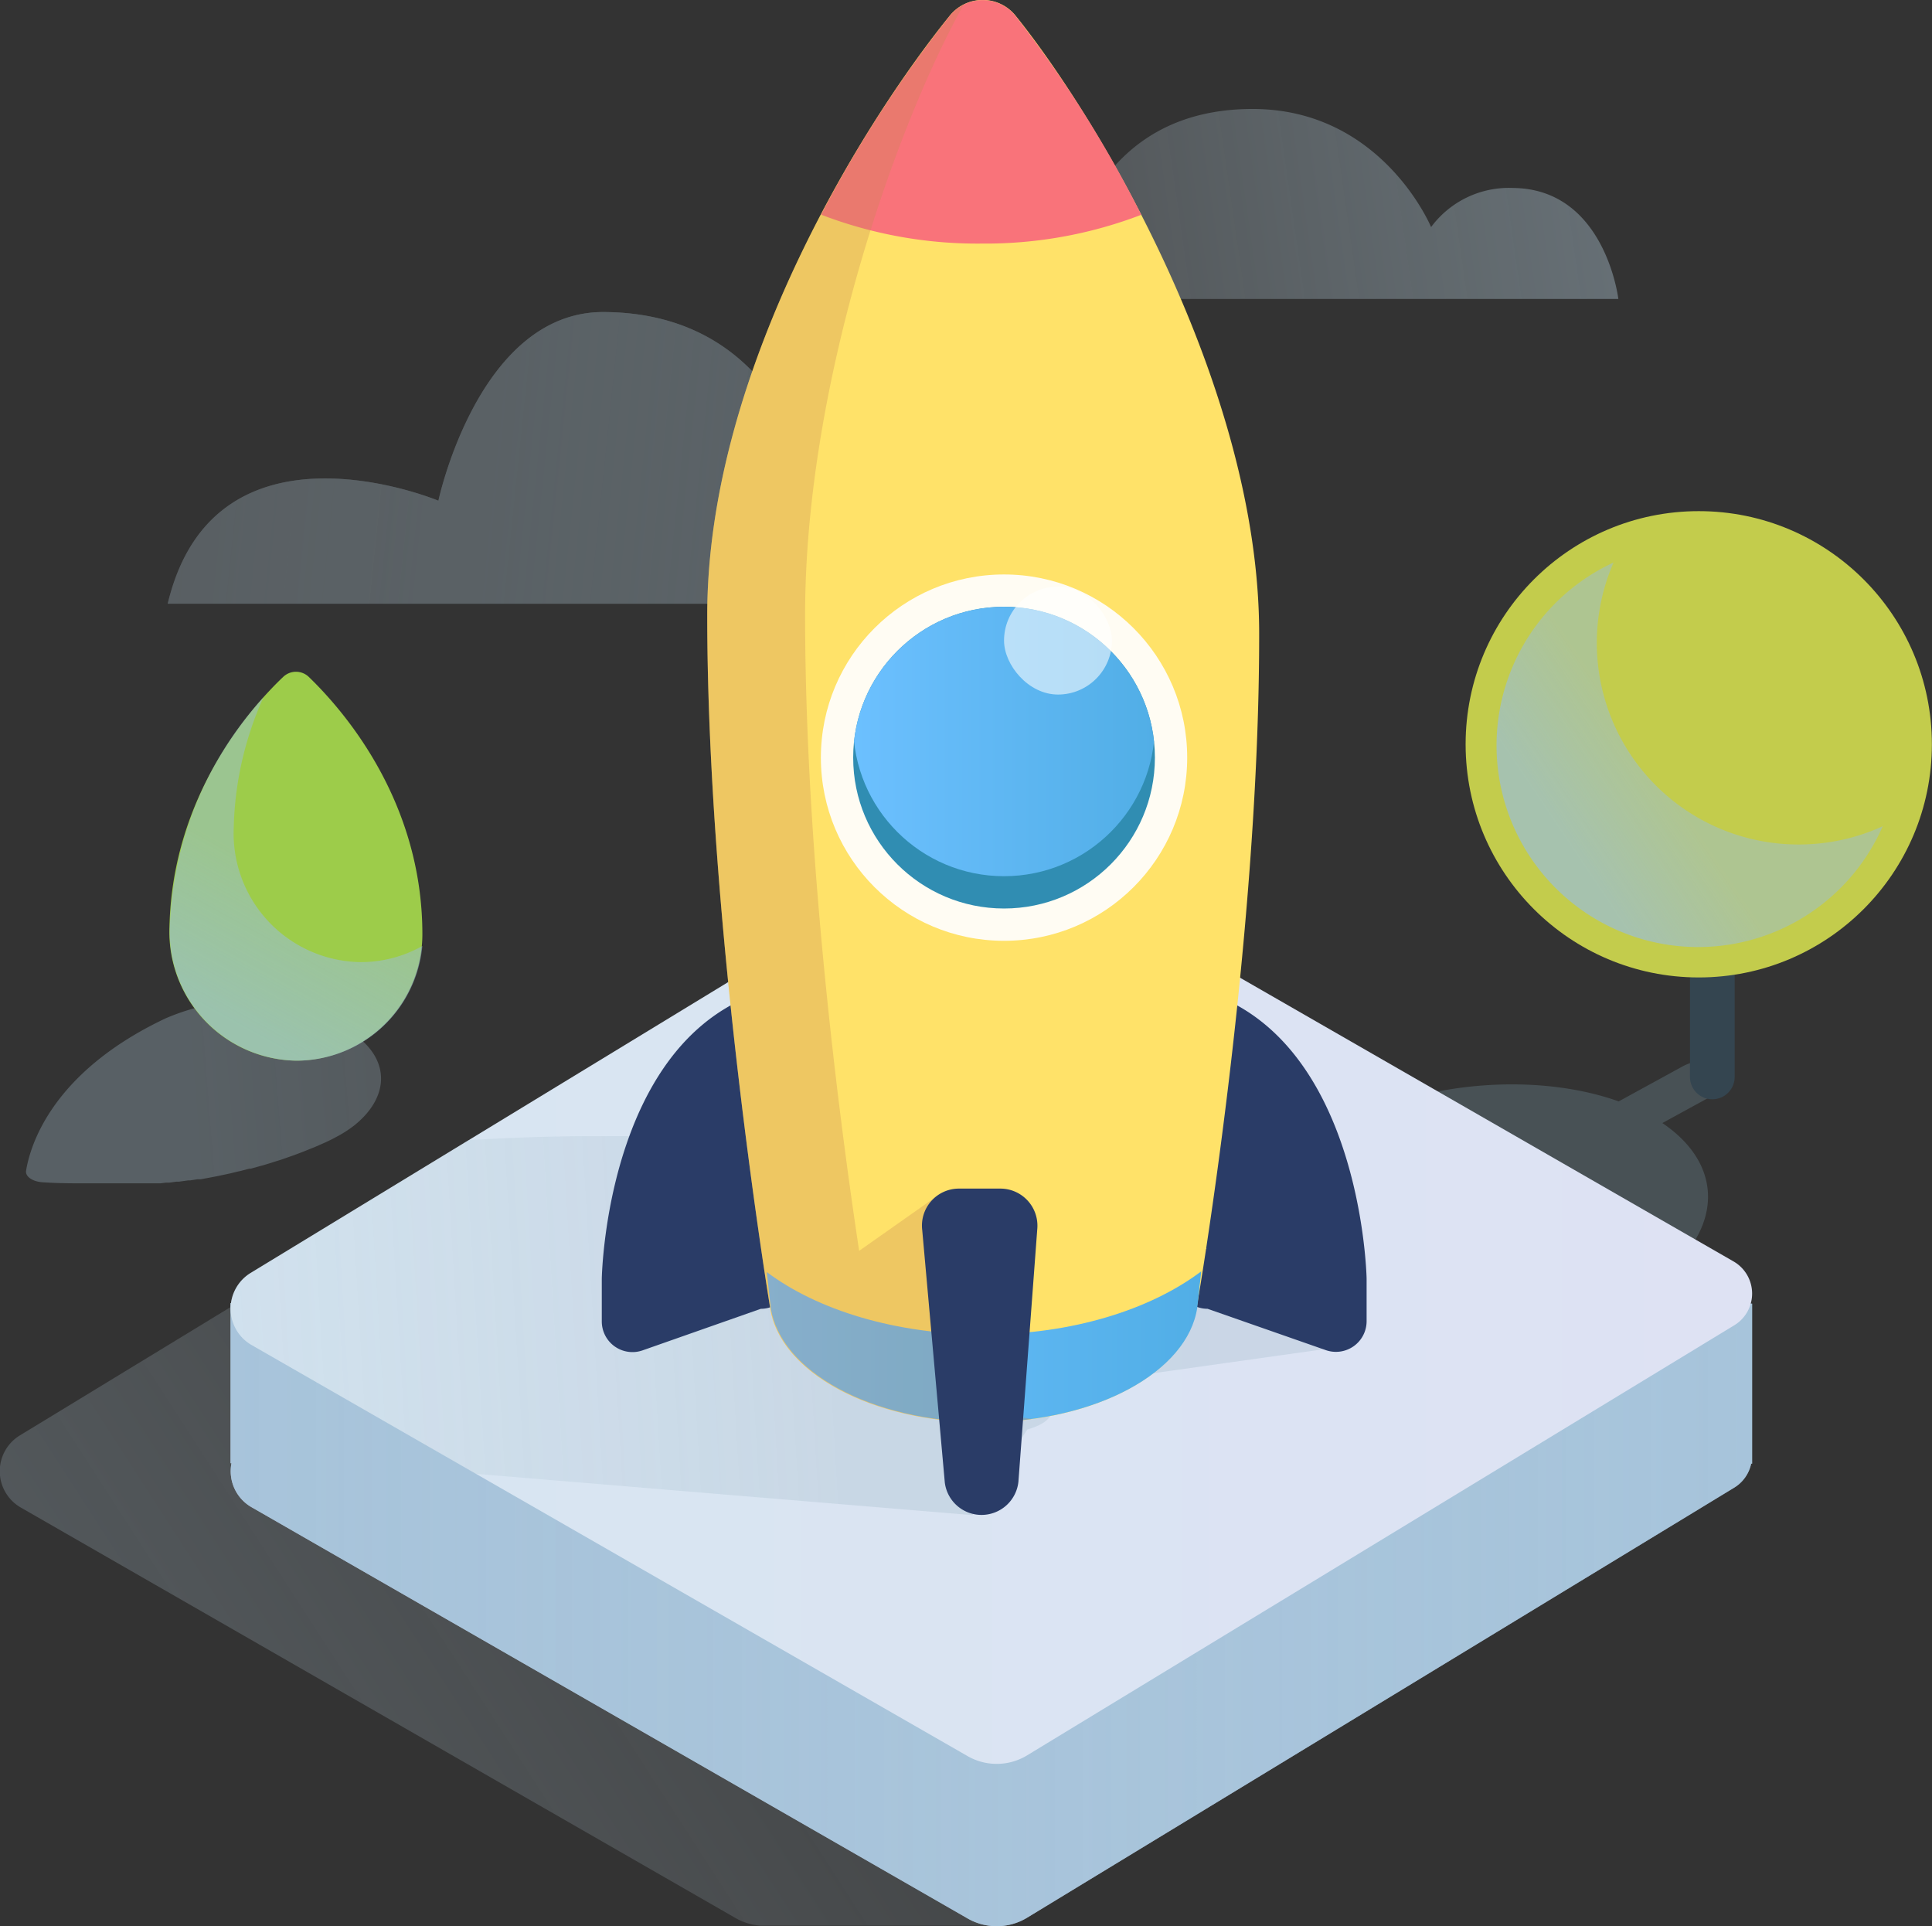 <svg xmlns="http://www.w3.org/2000/svg" xmlns:xlink="http://www.w3.org/1999/xlink" viewBox="0 0 165.08 164.55">
  <rect x="0" y="0" width="165.08" height="164.55" fill="#333333" stroke="none"/>
  <defs>
    <linearGradient id="Градієнт_без_назви_2" data-name="Градієнт без назви 2" x1="138.55" y1="76.37" x2="146.55" y2="70.99" gradientUnits="userSpaceOnUse">
      <stop offset="0" stop-color="#9abed8"/>
      <stop offset="1" stop-color="#9abed8" stop-opacity="0.7"/>
    </linearGradient>
    <linearGradient id="linear-gradient" x1="-7.07" y1="184.47" x2="114.86" y2="105.71" gradientUnits="userSpaceOnUse">
      <stop offset="0" stop-color="#a5bdcb"/>
      <stop offset="0.26" stop-color="#b2c8d6" stop-opacity="0.74"/>
      <stop offset="1" stop-color="#d8e9f4" stop-opacity="0"/>
    </linearGradient>
    <linearGradient id="Градієнт_без_назви_69" data-name="Градієнт без назви 69" x1="24.61" y1="130.01" x2="154.62" y2="130.01" gradientUnits="userSpaceOnUse">
      <stop offset="0" stop-color="#c7d1e0"/>
      <stop offset="1" stop-color="#b3cade"/>
    </linearGradient>
    <linearGradient id="Градієнт_без_назви_31" data-name="Градієнт без назви 31" x1="24.61" y1="130.01" x2="154.62" y2="130.01" xlink:href="#Градієнт_без_назви_2"/>
    <linearGradient id="Градієнт_без_назви_32" data-name="Градієнт без назви 32" x1="24.61" y1="116.14" x2="154.62" y2="116.14" gradientUnits="userSpaceOnUse">
      <stop offset="0" stop-color="#d7e6f2"/>
      <stop offset="1" stop-color="#dee2f3"/>
    </linearGradient>
    <linearGradient id="linear-gradient-2" x1="76.67" y1="117.81" x2="-63.01" y2="126.2" xlink:href="#linear-gradient"/>
    <linearGradient id="Градієнт_без_назви_83" data-name="Градієнт без назви 83" x1="-723.21" y1="49.96" x2="-516.61" y2="28.52" gradientTransform="matrix(-1, 0, 0, 1, -628.32, 0)" gradientUnits="userSpaceOnUse">
      <stop offset="0" stop-color="#a5bdcb"/>
      <stop offset="1" stop-color="#d8e9f4" stop-opacity="0"/>
    </linearGradient>
    <linearGradient id="Градієнт_без_назви_83-3" x1="-680.01" y1="17.77" x2="-564.36" y2="34.34" gradientTransform="matrix(-1, 0, 0, 1, -520.77, 0)" xlink:href="#Градієнт_без_назви_83"/>
    <linearGradient id="Градієнт_без_назви_78" data-name="Градієнт без назви 78" x1="70.38" y1="120.08" x2="107.52" y2="120.08" gradientUnits="userSpaceOnUse">
      <stop offset="0" stop-color="#6cc0ff"/>
      <stop offset="1" stop-color="#51aee6"/>
    </linearGradient>
    <linearGradient id="linear-gradient-3" x1="20.71" y1="98.24" x2="120.11" y2="90.49" xlink:href="#linear-gradient"/>
    <linearGradient id="Градієнт_без_назви_31-2" data-name="Градієнт без назви 31" x1="24.79" y1="92.3" x2="31.05" y2="80.94" xlink:href="#Градієнт_без_назви_2"/>
    <clipPath id="clip-path" transform="translate(-4.91 -4.99)">
      <circle cx="90.7" cy="66.96" r="12.89" style="fill: none"/>
    </clipPath>
    <linearGradient id="Градієнт_без_назви_78-2" x1="72.9" y1="64.73" x2="98.68" y2="64.73" xlink:href="#Градієнт_без_назви_78"/>
  </defs>
  <title>startup</title>
  <g style="isolation: isolate">
    <g id="Stratup">
      <g>
        <path d="M119.68,101.07c-8,4.37-9,11.25-2.28,15.36s18.71,3.89,26.72-.49c7.77-4.25,8.95-10.86,2.83-15l5.12-2.8c1.1-.61,1.24-1.55.31-2.12a4.05,4.05,0,0,0-3.68.07l-5.48,3C136.31,96.62,126.54,97.31,119.68,101.07Z" transform="translate(-4.91 -4.99)" style="fill: #7e9daa;opacity: 0.29;mix-blend-mode: multiply"/>
        <path d="M151.24,69.19a1.9,1.9,0,0,0-1.91,1.9v6.4l-3.73-2.62a1.6,1.6,0,1,0-1.84,2.63L149,81.2a1.82,1.82,0,0,0,.31.16V97a1.91,1.91,0,0,0,3.82,0V71.09A1.91,1.91,0,0,0,151.24,69.19Z" transform="translate(-4.91 -4.99)" style="fill: #344550"/>
        <circle cx="145.15" cy="63.59" r="19.92" style="fill: #c3cc4c"/>
        <path d="M158.57,77.14a17.22,17.22,0,0,1-15.79-24.09,17.22,17.22,0,1,0,23,22.53A17.16,17.16,0,0,1,158.57,77.14Z" transform="translate(-4.91 -4.99)" style="opacity: 0.7;mix-blend-mode: multiply;fill: url(#Градієнт_без_назви_2)"/>
      </g>
      <path d="M133.31,126.58,71.59,91.14a5,5,0,0,0-5.07,0L6.67,127.59a3.58,3.58,0,0,0,0,6.19l61.12,35.1a4.94,4.94,0,0,0,2.07.63h20.5v-9.25H87l46.36-28.19A3.18,3.18,0,0,0,133.31,126.58Z" transform="translate(-4.91 -4.99)" style="opacity: 0.33;mix-blend-mode: multiply;fill: url(#linear-gradient)"/>
      <path d="M154.62,116.37h-19.4L91.29,91.14a5,5,0,0,0-5.07,0l-41.4,25.18H24.61V130h.08a3.54,3.54,0,0,0,1.73,3.77l61.12,35.1a5,5,0,0,0,5.07,0l60.45-36.76a3.16,3.16,0,0,0,1.48-2.07h.08Z" transform="translate(-4.91 -4.99)" style="fill: url(#Градієнт_без_назви_69)"/>
      <path d="M154.62,116.37h-19.4L91.29,91.14a5,5,0,0,0-5.07,0l-41.4,25.18H24.61V130h.08a3.54,3.54,0,0,0,1.73,3.77l61.12,35.1a5,5,0,0,0,5.07,0l60.45-36.76a3.16,3.16,0,0,0,1.48-2.07h.08Z" transform="translate(-4.91 -4.99)" style="opacity: 0.7;mix-blend-mode: multiply;fill: url(#Градієнт_без_назви_31)"/>
      <path d="M92.61,155l60.45-36.76a3.17,3.17,0,0,0-.05-5.49L91.29,77.27a5,5,0,0,0-5.07,0L26.37,113.72a3.58,3.58,0,0,0,.05,6.19L87.54,155A5,5,0,0,0,92.61,155Z" transform="translate(-4.91 -4.99)" style="fill: url(#Градієнт_без_назви_32)"/>
      <path d="M26.42,119.91l19.12,11L88,134.44l4.68-7.31c3.62-1.1,1-2.38,3.63-3.81l23-3.24-14.79-10.23c-3.79-8.8-24.3-7.79-49-7.79-3.64,0-7.14.14-10.54.33L26.37,113.72A3.58,3.58,0,0,0,26.42,119.91Z" transform="translate(-4.91 -4.99)" style="opacity: 0.33;mix-blend-mode: multiply;fill: url(#linear-gradient-2)"/>
      <g style="opacity: 0.33;mix-blend-mode: multiply">
        <path d="M19.24,56.57h77.4s-1.53-12.92-12.31-13a11.36,11.36,0,0,0-9.63,4.59s-2-16.43-18.2-16.51c-10.7-.05-14.13,16.12-14.13,16.12S23.25,39.77,19.24,56.57Z" transform="translate(-4.91 -4.99)" style="fill: url(#Градієнт_без_назви_83)"/>
        <path d="M19.24,56.57h77.4s-1.53-12.92-12.31-13a11.36,11.36,0,0,0-9.63,4.59s-2-16.43-18.2-16.51c-10.7-.05-14.13,16.12-14.13,16.12S23.25,39.77,19.24,56.57Z" transform="translate(-4.91 -4.99)" style="fill: url(#Градієнт_без_назви_83)"/>
      </g>
      <g style="opacity: 0.49;mix-blend-mode: multiply">
        <path d="M95.52,30.53h47.67s-1.12-9.41-9-9.48a8.27,8.27,0,0,0-7,3.34S123,14.3,111.94,14.3C96.42,14.3,95.52,30.53,95.52,30.53Z" transform="translate(-4.91 -4.99)" style="fill: url(#Градієнт_без_назви_83-3)"/>
        <path d="M95.52,30.53h47.67s-1.12-9.41-9-9.48a8.27,8.27,0,0,0-7,3.34S123,14.3,111.94,14.3C96.42,14.3,95.52,30.53,95.52,30.53Z" transform="translate(-4.91 -4.99)" style="fill: url(#Градієнт_без_назви_83-3)"/>
      </g>
      <path d="M70,111.67c.35-.33,24.13-22.78,5.42-22.76s-19.09,25.34-19.09,25.34v3.64a2.62,2.62,0,0,0,3.49,2.47l10.1-3.55a2.57,2.57,0,0,0,2.57-2.58h0A2.56,2.56,0,0,0,70,111.67Z" transform="translate(-4.91 -4.99)" style="fill: #2a3c67"/>
      <path d="M108,111.67c-.35-.33-24.17-22.74-5.47-22.75s19.15,25.3,19.15,25.3v3.65a2.62,2.62,0,0,1-3.49,2.47l-10.1-3.53a2.58,2.58,0,0,1-2.58-2.57h0A2.58,2.58,0,0,1,108,111.67Z" transform="translate(-4.91 -4.99)" style="fill: #2a3c67"/>
      <path d="M112.5,59.14c0-21.27-14-44.39-20.82-52.82a3.61,3.61,0,0,0-5.61,0c-6.86,8.44-20.74,30-20.73,51.27,0,26.63,5.37,59.1,5.37,59.1h0c.79,5.5,8.64,9.82,18.23,9.82s17.4-4.3,18.22-9.78h0S112.52,85.77,112.5,59.14Z" transform="translate(-4.91 -4.99)" style="fill: #ffe269"/>
      <path d="M86.07,6.33a106.79,106.79,0,0,0-11,17A37.17,37.17,0,0,0,88.8,25.8a37.19,37.19,0,0,0,13.63-2.46,103,103,0,0,0-10.75-17A3.61,3.61,0,0,0,86.07,6.33Z" transform="translate(-4.91 -4.99)" style="fill: #f9737a"/>
      <path d="M89,119c-7.55,0-14.26-2.09-18.57-5.33l.33,3h0c.79,5.5,8.64,9.82,18.23,9.82s17.4-4.3,18.22-9.78h0s.13-1.12.34-3.1C103.22,116.88,96.51,119,89,119Z" transform="translate(-4.91 -4.99)" style="fill: url(#Градієнт_без_назви_78)"/>
      <path d="M86.69,124.52l-1.54-17.47-6.83,4.81c-1.21-8-4.6-31.94-4.62-54.26,0-20.31,8.08-42.48,13.55-52.21a3.41,3.41,0,0,0-1.18.94c-6.86,8.44-20.74,30-20.73,51.27,0,26.63,5.37,59.1,5.37,59.1h0c.79,5.5,8.64,9.82,18.23,9.82a29.65,29.65,0,0,0,4.17-.3A26.09,26.09,0,0,1,86.69,124.52Z" transform="translate(-4.91 -4.99)" style="fill: #c48551;opacity: 0.3;mix-blend-mode: multiply"/>
      <path d="M86.83,106.54h3.54A3.17,3.17,0,0,1,93.54,110l-1.61,21.57a3.17,3.17,0,0,1-3.1,2.85h0a3.16,3.16,0,0,1-3.19-2.76l-1.93-21.57A3.16,3.16,0,0,1,86.83,106.54Z" transform="translate(-4.91 -4.99)" style="fill: #2a3c67"/>
      <g>
        <path d="M33.47,91.82l0,0-.1,0L33,91.61l-.09,0-.37-.14-.08,0-.39-.13,0,0-.44-.13h0L31.09,91h0l-.49-.12h0A19,19,0,0,0,19.05,92C9.41,96.56,7.51,102.76,7.14,105c-.09.5.53.94,1.41,1s1.87.09,3.15.09h2.69l.31,0,.55,0h.3l.51,0,.29,0,.44,0,.3,0,.44,0,.32,0,.45,0,.31,0,.49-.06.29,0,.58-.08.21,0,.8-.11.17,0,.65-.1.28,0,.54-.1.32-.06.52-.1.33-.07.52-.11.32-.07.57-.14.28-.06.72-.19.13,0,.86-.24.23-.06.62-.19.31-.1.55-.17.34-.12.52-.18.34-.12.53-.2.33-.13.57-.23.28-.11.84-.37c.33-.15.64-.3.93-.46a10.54,10.54,0,0,0,1.58-1c2.81-2.24,3.16-5.22.47-7.46" transform="translate(-4.91 -4.99)" style="opacity: 0.33;mix-blend-mode: multiply;fill: url(#linear-gradient-3)"/>
        <path d="M29.11,62.82c-2.69,2.55-9.48,10.1-9.72,21.36A11,11,0,0,0,30.27,95.61,10.81,10.81,0,0,0,41,84.8c0-11.61-7-19.37-9.73-22A1.58,1.58,0,0,0,29.11,62.82Z" transform="translate(-4.91 -4.99)" style="fill: #9dcc4a"/>
        <path d="M35.75,87.19A11,11,0,0,1,24.88,75.76a28.63,28.63,0,0,1,2.54-11.19,30.63,30.63,0,0,0-8,19.61A11,11,0,0,0,30.27,95.61,10.81,10.81,0,0,0,41,85.81,10.72,10.72,0,0,1,35.75,87.19Z" transform="translate(-4.91 -4.99)" style="opacity: 0.7;mix-blend-mode: multiply;fill: url(#Градієнт_без_назви_31-2)"/>
      </g>
      <circle cx="85.79" cy="64.73" r="15.65" style="fill: #fffcf3"/>
      <circle cx="85.79" cy="64.73" r="12.89" style="fill: #308db2"/>
      <g style="clip-path: url(#clip-path)">
        <circle cx="85.79" cy="64.73" r="12.89" style="fill: url(#Градієнт_без_назви_78-2)"/>
      </g>
      <rect x="85.79" y="50.12" width="9.22" height="9.22" rx="4.61" ry="4.61" style="fill: #fff;opacity: 0.57"/>
    </g>
  </g>
</svg>
